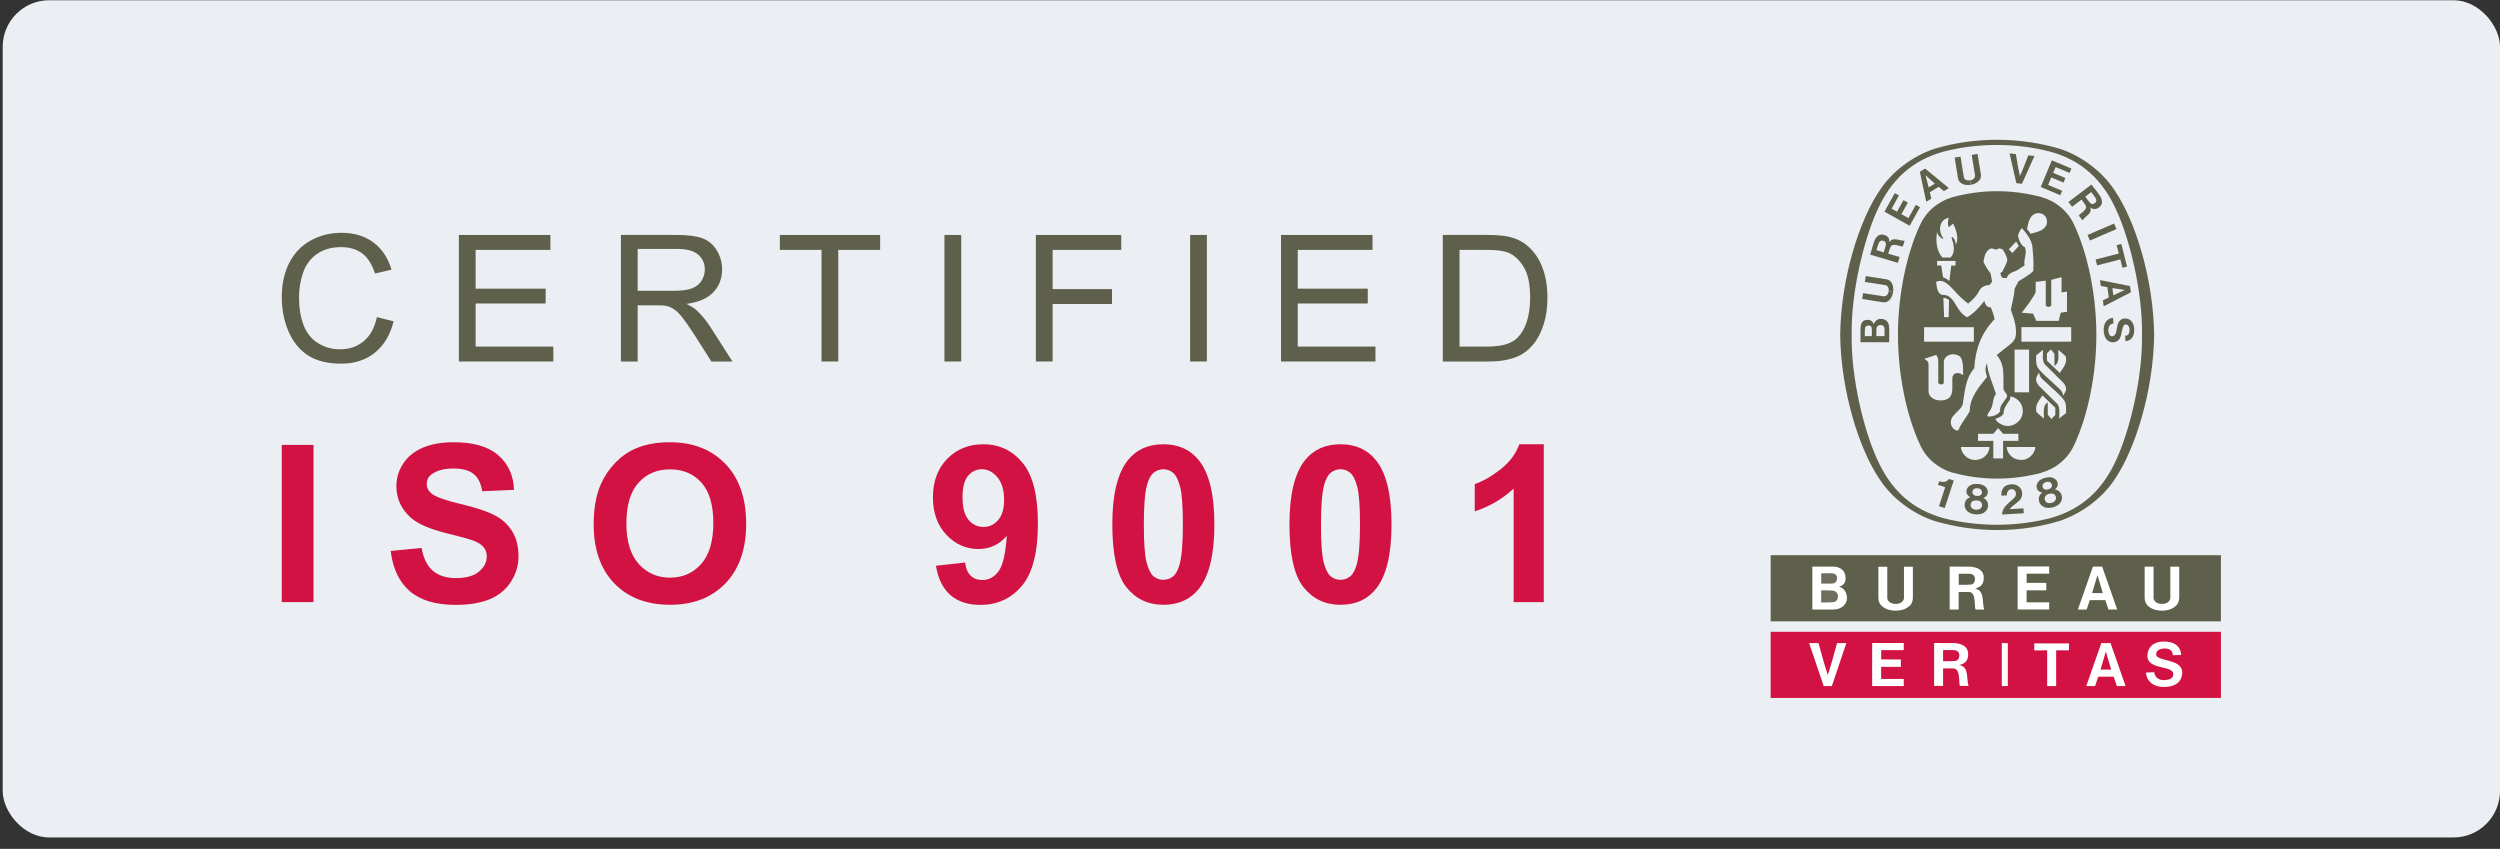 <svg xmlns="http://www.w3.org/2000/svg" width="215" height="73" viewBox="0 0 215 73" fill="none"><rect x="0" y="0" width="215" height="73" fill="#333333" stroke="none"/><rect x="0.232" y="0.021" width="214.768" height="72" rx="4" fill="#EBEEF3"></rect><path d="M124.08 31.089V20.206H127.829C128.675 20.206 129.321 20.258 129.766 20.362C130.39 20.506 130.922 20.765 131.362 21.141C131.936 21.626 132.365 22.248 132.647 23.005C132.934 23.757 133.077 24.618 133.077 25.588C133.077 26.415 132.981 27.147 132.788 27.786C132.595 28.424 132.347 28.954 132.045 29.374C131.743 29.79 131.412 30.119 131.051 30.362C130.694 30.599 130.261 30.78 129.751 30.904C129.247 31.027 128.665 31.089 128.007 31.089H124.08ZM125.52 29.805H127.844C128.561 29.805 129.123 29.738 129.529 29.604C129.939 29.471 130.266 29.283 130.509 29.04C130.85 28.699 131.115 28.241 131.303 27.667C131.496 27.088 131.592 26.387 131.592 25.566C131.592 24.428 131.404 23.554 131.028 22.945C130.657 22.332 130.204 21.921 129.67 21.713C129.284 21.565 128.663 21.49 127.806 21.49H125.52V29.805Z" fill="#5F604B"></path><path d="M110.168 31.089V20.206H118.037V21.49H111.608V24.824H117.628V26.1H111.608V29.805H118.289V31.089H110.168Z" fill="#5F604B"></path><path d="M102.351 31.089V20.206H103.791V31.089H102.351Z" fill="#5F604B"></path><path d="M89.085 31.089V20.206H96.427V21.49H90.525V24.861H95.632V26.145H90.525V31.089H89.085Z" fill="#5F604B"></path><path d="M81.223 31.089V20.206H82.663V31.089H81.223Z" fill="#5F604B"></path><path d="M70.652 31.089V21.49H67.066V20.206H75.692V21.49H72.092V31.089H70.652Z" fill="#5F604B"></path><path d="M53.399 31.089V20.206H58.224C59.194 20.206 59.932 20.305 60.437 20.503C60.941 20.696 61.345 21.04 61.647 21.535C61.949 22.03 62.1 22.577 62.1 23.175C62.1 23.948 61.85 24.598 61.35 25.128C60.85 25.657 60.078 25.994 59.034 26.137C59.415 26.321 59.704 26.501 59.902 26.68C60.323 27.066 60.721 27.548 61.097 28.127L62.99 31.089H61.179L59.739 28.825C59.318 28.172 58.972 27.672 58.7 27.325C58.427 26.979 58.182 26.736 57.965 26.598C57.752 26.459 57.534 26.363 57.311 26.308C57.148 26.274 56.881 26.256 56.51 26.256H54.839V31.089H53.399ZM54.839 25.009H57.935C58.593 25.009 59.108 24.942 59.479 24.809C59.85 24.67 60.132 24.452 60.325 24.155C60.518 23.854 60.615 23.527 60.615 23.175C60.615 22.661 60.427 22.238 60.051 21.906C59.679 21.575 59.09 21.409 58.284 21.409H54.839V25.009Z" fill="#5F604B"></path><path d="M39.465 31.089V20.206H47.334V21.49H40.905V24.824H46.926V26.1H40.905V29.805H47.586V31.089H39.465Z" fill="#5F604B"></path><path d="M32.413 27.273L33.853 27.637C33.551 28.82 33.006 29.723 32.219 30.347C31.438 30.965 30.48 31.275 29.347 31.275C28.174 31.275 27.218 31.037 26.481 30.562C25.749 30.082 25.189 29.389 24.803 28.483C24.422 27.578 24.232 26.605 24.232 25.566C24.232 24.433 24.447 23.445 24.878 22.604C25.313 21.758 25.929 21.117 26.726 20.681C27.528 20.241 28.409 20.02 29.369 20.02C30.458 20.02 31.373 20.298 32.116 20.852C32.858 21.406 33.375 22.186 33.667 23.19L32.249 23.524C31.997 22.733 31.631 22.156 31.151 21.795C30.671 21.433 30.067 21.253 29.339 21.253C28.503 21.253 27.802 21.453 27.238 21.854C26.679 22.255 26.286 22.794 26.058 23.473C25.83 24.146 25.716 24.841 25.716 25.558C25.716 26.484 25.85 27.293 26.117 27.986C26.39 28.674 26.81 29.189 27.379 29.53C27.948 29.872 28.565 30.042 29.228 30.042C30.035 30.042 30.718 29.81 31.277 29.345C31.836 28.879 32.215 28.189 32.413 27.273Z" fill="#5F604B"></path><path d="M132.765 51.781H130.174V42.015C129.227 42.901 128.112 43.555 126.827 43.98V41.628C127.503 41.407 128.238 40.989 129.031 40.374C129.824 39.753 130.368 39.031 130.663 38.207H132.765V51.781Z" fill="#D11242"></path><path d="M115.282 38.207C116.591 38.207 117.615 38.674 118.353 39.609C119.232 40.715 119.671 42.55 119.671 45.114C119.671 47.671 119.229 49.509 118.343 50.628C117.612 51.55 116.591 52.011 115.282 52.011C113.966 52.011 112.906 51.507 112.101 50.499C111.295 49.485 110.893 47.68 110.893 45.086C110.893 42.541 111.335 40.709 112.22 39.59C112.952 38.668 113.972 38.207 115.282 38.207ZM115.282 40.356C114.968 40.356 114.689 40.457 114.443 40.66C114.197 40.857 114.006 41.213 113.871 41.73C113.693 42.4 113.604 43.528 113.604 45.114C113.604 46.7 113.684 47.791 113.843 48.387C114.003 48.977 114.203 49.371 114.443 49.568C114.689 49.764 114.968 49.863 115.282 49.863C115.595 49.863 115.875 49.764 116.121 49.568C116.367 49.365 116.557 49.005 116.693 48.489C116.871 47.825 116.96 46.7 116.96 45.114C116.96 43.528 116.88 42.44 116.72 41.849C116.561 41.253 116.358 40.857 116.112 40.66C115.872 40.457 115.595 40.356 115.282 40.356Z" fill="#D11242"></path><path d="M100.048 38.207C101.358 38.207 102.381 38.674 103.119 39.609C103.998 40.715 104.438 42.55 104.438 45.114C104.438 47.671 103.995 49.509 103.11 50.628C102.378 51.55 101.358 52.011 100.048 52.011C98.733 52.011 97.672 51.507 96.867 50.499C96.062 49.485 95.659 47.68 95.659 45.086C95.659 42.541 96.102 40.709 96.987 39.59C97.719 38.668 98.739 38.207 100.048 38.207ZM100.048 40.356C99.735 40.356 99.455 40.457 99.209 40.66C98.963 40.857 98.773 41.213 98.638 41.73C98.459 42.4 98.37 43.528 98.37 45.114C98.37 46.7 98.45 47.791 98.61 48.387C98.77 48.977 98.97 49.371 99.209 49.568C99.455 49.764 99.735 49.863 100.048 49.863C100.362 49.863 100.642 49.764 100.888 49.568C101.134 49.365 101.324 49.005 101.459 48.489C101.638 47.825 101.727 46.7 101.727 45.114C101.727 43.528 101.647 42.44 101.487 41.849C101.327 41.253 101.124 40.857 100.878 40.66C100.639 40.457 100.362 40.356 100.048 40.356Z" fill="#D11242"></path><path d="M80.49 48.655L82.998 48.378C83.06 48.888 83.22 49.266 83.478 49.512C83.736 49.758 84.077 49.881 84.501 49.881C85.036 49.881 85.491 49.635 85.866 49.143C86.241 48.652 86.481 47.631 86.585 46.082C85.934 46.838 85.119 47.216 84.142 47.216C83.078 47.216 82.159 46.807 81.385 45.99C80.616 45.166 80.232 44.096 80.232 42.781C80.232 41.41 80.638 40.306 81.449 39.47C82.267 38.628 83.306 38.207 84.566 38.207C85.937 38.207 87.062 38.739 87.941 39.802C88.82 40.86 89.26 42.602 89.26 45.031C89.26 47.502 88.802 49.285 87.886 50.379C86.97 51.473 85.777 52.02 84.308 52.02C83.251 52.02 82.396 51.741 81.744 51.181C81.093 50.616 80.675 49.773 80.49 48.655ZM86.355 42.993C86.355 42.157 86.161 41.508 85.774 41.047C85.393 40.586 84.95 40.356 84.446 40.356C83.967 40.356 83.567 40.546 83.247 40.927C82.934 41.302 82.777 41.92 82.777 42.781C82.777 43.654 82.949 44.296 83.293 44.708C83.638 45.114 84.068 45.317 84.585 45.317C85.082 45.317 85.5 45.12 85.839 44.726C86.183 44.333 86.355 43.755 86.355 42.993Z" fill="#D11242"></path><path d="M51.056 45.104C51.056 43.727 51.262 42.572 51.674 41.637C51.981 40.949 52.4 40.331 52.928 39.784C53.463 39.237 54.047 38.831 54.68 38.567C55.522 38.21 56.494 38.032 57.594 38.032C59.586 38.032 61.178 38.65 62.371 39.885C63.569 41.121 64.169 42.839 64.169 45.04C64.169 47.222 63.576 48.931 62.389 50.167C61.203 51.396 59.617 52.011 57.631 52.011C55.621 52.011 54.022 51.399 52.836 50.176C51.65 48.947 51.056 47.256 51.056 45.104ZM53.869 45.012C53.869 46.543 54.222 47.705 54.929 48.498C55.636 49.285 56.534 49.678 57.622 49.678C58.71 49.678 59.601 49.288 60.296 48.507C60.997 47.72 61.347 46.543 61.347 44.975C61.347 43.426 61.006 42.27 60.324 41.508C59.647 40.746 58.747 40.365 57.622 40.365C56.497 40.365 55.59 40.752 54.901 41.527C54.213 42.295 53.869 43.457 53.869 45.012Z" fill="#D11242"></path><path d="M33.6 47.382L36.256 47.124C36.416 48.015 36.739 48.67 37.224 49.088C37.716 49.506 38.377 49.715 39.207 49.715C40.086 49.715 40.747 49.531 41.189 49.162C41.638 48.787 41.863 48.35 41.863 47.852C41.863 47.533 41.767 47.262 41.577 47.041C41.392 46.813 41.066 46.617 40.599 46.451C40.28 46.34 39.551 46.143 38.414 45.861C36.951 45.498 35.924 45.052 35.334 44.523C34.504 43.78 34.089 42.873 34.089 41.803C34.089 41.115 34.283 40.472 34.67 39.876C35.063 39.273 35.626 38.816 36.358 38.502C37.095 38.188 37.983 38.032 39.022 38.032C40.719 38.032 41.995 38.404 42.849 39.148C43.71 39.891 44.162 40.884 44.205 42.126L41.475 42.246C41.358 41.551 41.106 41.053 40.719 40.752C40.338 40.445 39.763 40.291 38.995 40.291C38.202 40.291 37.581 40.454 37.132 40.78C36.843 40.989 36.699 41.268 36.699 41.619C36.699 41.938 36.834 42.212 37.104 42.44C37.449 42.728 38.285 43.03 39.613 43.343C40.94 43.657 41.921 43.983 42.554 44.321C43.194 44.653 43.691 45.111 44.048 45.695C44.411 46.272 44.592 46.989 44.592 47.843C44.592 48.618 44.377 49.343 43.947 50.019C43.516 50.696 42.908 51.2 42.121 51.532C41.334 51.857 40.353 52.02 39.179 52.02C37.47 52.02 36.158 51.627 35.242 50.84C34.326 50.047 33.779 48.894 33.6 47.382Z" fill="#D11242"></path><path d="M24.232 51.781V38.262H26.961V51.781H24.232Z" fill="#D11242"></path><g clip-path="url(#clip0_3254_7288)"><path d="M181.85 16.359C180.791 14.751 179.075 13.463 177.225 12.818C175.502 12.301 173.645 12.021 171.756 12.021C169.868 12.021 168.005 12.295 166.288 12.818C164.438 13.463 162.722 14.751 161.663 16.359C159.914 18.918 158.326 23.869 158.255 28.795V28.807C158.326 33.733 159.914 38.684 161.663 41.243C162.722 42.851 164.438 44.14 166.288 44.778C168.011 45.294 169.83 45.582 171.718 45.582H171.795C173.683 45.582 175.464 45.307 177.186 44.784C179.037 44.14 180.791 42.851 181.85 41.243C183.599 38.684 185.187 33.733 185.257 28.807V28.795C185.187 23.863 183.599 18.918 181.85 16.359ZM182.054 39.418C180.849 42.155 179.005 43.827 176.293 44.567C174.832 44.937 173.307 45.129 171.731 45.129C170.155 45.129 168.617 44.937 167.163 44.567C164.451 43.827 162.607 42.162 161.401 39.418C160.31 37.019 159.181 32.514 159.244 28.801C159.181 25.088 160.316 20.583 161.401 18.184C162.607 15.447 164.451 13.775 167.163 13.035C168.624 12.659 170.161 12.467 171.731 12.467C173.301 12.467 174.838 12.659 176.293 13.035C179.005 13.775 180.849 15.44 182.054 18.184C183.146 20.583 184.275 25.088 184.211 28.801C184.275 32.514 183.139 37.019 182.054 39.418Z" fill="#5F604B"></path><path d="M172.183 44.255C172.171 43.579 172.834 43.234 173.255 42.781C173.37 42.673 173.409 42.456 173.332 42.277C173.281 42.162 173.211 42.111 173.115 42.086C172.968 42.054 172.841 42.073 172.751 42.156C172.624 42.277 172.585 42.437 172.592 42.602L172.126 42.628C172.088 42.373 172.152 42.117 172.311 41.926C172.528 41.69 172.853 41.626 173.172 41.652C173.428 41.696 173.721 41.849 173.83 42.111C173.964 42.398 173.919 42.768 173.702 43.011C173.428 43.304 173.07 43.464 172.841 43.789L174.015 43.719C174.027 43.866 174.034 44.006 174.04 44.14L172.19 44.249" fill="#5F604B"></path><path d="M168.017 41.32V41.346L167.245 43.694L166.754 43.534L167.277 41.926V41.901C167.092 41.83 166.856 41.767 166.665 41.696L166.767 41.39C167.016 41.454 167.271 41.499 167.481 41.32C167.558 41.256 167.571 41.243 167.615 41.192L168.011 41.32" fill="#5F604B"></path><path d="M177.307 42.622C177.243 42.392 177.116 42.207 176.86 42.13L176.714 42.098C176.867 41.99 177.007 41.773 176.956 41.562C176.924 41.32 176.746 41.167 176.529 41.084C176.337 41.026 176.114 41.033 175.897 41.09C175.68 41.141 175.482 41.237 175.335 41.377C175.182 41.556 175.099 41.773 175.176 42.003C175.227 42.213 175.457 42.341 175.642 42.366L175.527 42.462C175.335 42.647 175.304 42.87 175.361 43.107C175.418 43.368 175.629 43.566 175.878 43.642C176.069 43.694 176.299 43.687 176.522 43.636C176.746 43.579 176.95 43.477 177.096 43.343C177.288 43.158 177.377 42.883 177.307 42.628M175.693 41.958C175.635 41.856 175.635 41.684 175.737 41.582C175.795 41.518 175.884 41.473 175.98 41.448C176.076 41.422 176.171 41.422 176.254 41.448C176.395 41.492 176.471 41.639 176.471 41.76C176.471 41.85 176.426 41.92 176.369 41.977C176.305 42.028 176.222 42.066 176.133 42.092C176.044 42.118 175.954 42.118 175.878 42.098C175.801 42.073 175.731 42.028 175.686 41.952L175.693 41.958ZM176.72 43.087C176.656 43.158 176.548 43.215 176.426 43.247C176.305 43.279 176.184 43.279 176.095 43.247C175.973 43.202 175.891 43.107 175.859 42.998C175.814 42.839 175.859 42.666 175.993 42.571C176.05 42.526 176.139 42.488 176.229 42.462C176.324 42.443 176.42 42.437 176.49 42.443C176.656 42.462 176.777 42.59 176.809 42.756C176.835 42.864 176.809 42.985 176.72 43.081V43.087Z" fill="#5F604B"></path><path d="M170.971 43.502C170.984 43.266 170.914 43.049 170.69 42.902L170.556 42.825C170.735 42.768 170.933 42.602 170.946 42.385C170.984 42.143 170.863 41.945 170.678 41.798C170.512 41.683 170.295 41.626 170.071 41.62C169.855 41.6 169.631 41.632 169.453 41.728C169.255 41.849 169.108 42.034 169.114 42.277C169.102 42.494 169.28 42.685 169.453 42.762L169.312 42.819C169.07 42.94 168.98 43.145 168.961 43.381C168.942 43.648 169.076 43.904 169.299 44.05C169.465 44.153 169.689 44.223 169.918 44.236C170.148 44.248 170.378 44.21 170.556 44.127C170.792 44.006 170.958 43.77 170.971 43.508M169.631 42.385C169.606 42.27 169.657 42.105 169.784 42.041C169.861 41.996 169.963 41.977 170.059 41.99C170.154 41.99 170.25 42.022 170.32 42.079C170.442 42.156 170.473 42.328 170.435 42.436C170.41 42.526 170.346 42.577 170.276 42.615C170.199 42.647 170.11 42.66 170.02 42.653C169.931 42.653 169.842 42.628 169.772 42.583C169.701 42.538 169.65 42.474 169.631 42.385ZM170.276 43.77C170.193 43.821 170.071 43.84 169.944 43.834C169.823 43.834 169.701 43.789 169.625 43.731C169.523 43.655 169.472 43.54 169.472 43.425C169.472 43.259 169.567 43.113 169.733 43.062C169.804 43.042 169.893 43.03 169.989 43.03C170.084 43.03 170.174 43.062 170.244 43.087C170.397 43.157 170.473 43.317 170.454 43.483C170.442 43.591 170.378 43.7 170.269 43.77H170.276Z" fill="#5F604B"></path><path d="M182.016 19.697L179.732 20.686L179.527 20.207L181.812 19.225L182.016 19.697Z" fill="#5F604B"></path><path d="M173.408 15.753L172.821 13.195L173.363 13.252C173.472 13.884 173.587 14.605 173.714 15.134C173.95 14.637 174.199 13.954 174.435 13.361L174.965 13.412L173.887 15.804L173.414 15.753" fill="#5F604B"></path><path d="M163.697 17.215L163.142 18.21L162.676 17.948L163.308 16.806L162.951 16.608L162.064 18.203L164.233 19.416L165.12 17.821L164.763 17.616L164.125 18.759L163.519 18.42L164.074 17.425L163.697 17.215Z" fill="#5F604B"></path><path d="M162.383 27.781C162.262 27.513 161.981 27.411 161.681 27.423C161.432 27.449 161.241 27.621 161.133 27.883C161.094 27.73 160.954 27.538 160.718 27.513C160.469 27.481 160.233 27.551 160.112 27.762C159.946 27.972 160.022 28.897 160.003 29.427H162.472V29.242C162.46 28.259 162.517 28.144 162.39 27.781M160.986 28.91H160.373C160.392 28.342 160.297 28.036 160.648 27.998C160.852 27.985 160.909 28.03 160.954 28.151C160.992 28.278 160.979 28.412 160.979 28.91H160.986ZM162.058 28.91H161.369C161.381 28.355 161.292 28.036 161.624 27.966C161.739 27.934 161.879 27.947 161.968 28.036C162.109 28.17 162.064 28.4 162.07 28.91H162.058Z" fill="#5F604B"></path><path d="M182.034 21.081L182.43 20.979L182.928 22.925L182.532 23.027L182.347 22.306L180.35 22.823L180.222 22.319L182.219 21.802L182.034 21.081Z" fill="#5F604B"></path><path d="M169.485 15.894C169.211 15.938 168.923 15.913 168.694 15.773C168.496 15.658 168.426 15.511 168.387 15.326L168.1 13.552L168.604 13.469L168.892 15.243C168.917 15.39 169.051 15.479 169.185 15.505C169.262 15.524 169.338 15.524 169.421 15.505" fill="#5F604B"></path><path d="M169.491 15.893C169.765 15.849 170.027 15.734 170.206 15.53C170.359 15.358 170.378 15.198 170.359 15.013L170.072 13.239L169.568 13.322L169.855 15.096C169.874 15.23 169.778 15.37 169.657 15.434C169.593 15.479 169.517 15.498 169.434 15.511" fill="#5F604B"></path><path d="M183.183 24.603L180.599 24.086L180.669 24.59L181.231 24.693L181.358 25.579L180.848 25.835L180.918 26.339L183.26 25.133L183.183 24.603ZM181.748 25.388L181.665 24.776L182.737 24.935L181.754 25.388H181.748Z" fill="#5F604B"></path><path d="M182.807 28.872H182.852L182.909 28.846L182.947 28.833C183.113 28.744 183.151 28.527 183.139 28.348C183.139 28.17 183.075 27.985 182.909 27.921C182.82 27.895 182.711 27.889 182.654 27.978C182.373 28.393 182.571 29.274 181.843 29.427C181.531 29.478 181.25 29.344 181.091 29.089C180.867 28.687 180.848 28.061 181.103 27.672C181.256 27.468 181.467 27.347 181.722 27.34L181.754 27.819C181.601 27.838 181.448 27.921 181.378 28.074C181.276 28.323 181.301 28.718 181.48 28.865C181.55 28.942 181.703 28.929 181.786 28.884C182.073 28.68 182.016 28.163 182.156 27.819C182.207 27.672 182.341 27.525 182.475 27.449C182.73 27.34 183.056 27.379 183.26 27.583C183.592 27.895 183.604 28.508 183.451 28.878C183.362 29.133 183.088 29.325 182.794 29.344L182.762 28.865H182.801" fill="#5F604B"></path><path d="M162.804 25.126C162.759 25.401 162.651 25.662 162.447 25.841C162.275 25.994 162.115 26.013 161.93 25.994L160.15 25.713L160.226 25.209L162 25.484C162.147 25.503 162.275 25.407 162.345 25.286C162.383 25.222 162.409 25.139 162.421 25.062" fill="#5F604B"></path><path d="M162.804 25.12C162.849 24.846 162.823 24.558 162.683 24.329C162.568 24.131 162.421 24.061 162.236 24.022L160.456 23.742L160.38 24.246L162.16 24.526C162.294 24.552 162.396 24.686 162.421 24.82C162.441 24.897 162.441 24.98 162.421 25.056" fill="#5F604B"></path><path d="M165.56 14.497L165.107 14.771L165.656 17.349L166.09 17.087L165.962 16.532L166.728 16.066L167.168 16.436L167.602 16.175L165.567 14.503M165.866 16.111L165.592 15.064L166.396 15.792L165.866 16.117V16.111Z" fill="#5F604B"></path><path d="M177.62 15.307L176.574 14.866L176.784 14.369L177.984 14.873L178.143 14.496L176.459 13.788L175.502 16.085L177.186 16.787L177.346 16.41L176.14 15.906L176.408 15.262L177.461 15.702L177.62 15.307Z" fill="#5F604B"></path><path d="M162.491 20.813C162.491 20.641 162.478 20.5 162.338 20.366C162.198 20.226 161.981 20.162 161.77 20.175C161.215 20.258 161.145 20.896 160.839 21.898L163.219 22.606L163.365 22.108L162.427 21.828L162.389 21.815C162.453 21.585 162.542 21.298 162.593 21.234C162.766 20.838 163.397 21.228 163.646 21.189L163.793 20.698C163.365 20.724 162.797 20.341 162.498 20.813M162 21.7L161.375 21.515C161.509 21.087 161.572 20.66 161.872 20.692C161.993 20.711 162.076 20.743 162.147 20.832C162.261 20.979 162.115 21.298 162 21.706V21.7Z" fill="#5F604B"></path><path d="M179.859 15.869L177.888 17.375L178.2 17.783L178.979 17.189L179.011 17.164C179.157 17.349 179.336 17.598 179.362 17.668C179.579 18.038 178.896 18.319 178.781 18.542L179.094 18.95C179.323 18.593 179.968 18.357 179.764 17.834C179.904 17.936 180.025 18.006 180.217 17.974C180.408 17.949 180.593 17.808 180.701 17.63C180.957 17.132 180.491 16.698 179.853 15.862M180.223 17.406C180.14 17.489 180.063 17.54 179.949 17.547C179.764 17.553 179.598 17.247 179.33 16.915L179.846 16.52C180.114 16.877 180.421 17.183 180.223 17.406Z" fill="#5F604B"></path><path d="M191 47.745H152.277V53.436H191V47.745Z" fill="#5F604B"></path><path d="M191 54.336H152.277V60.027H191V54.336Z" fill="#D11242"></path><path d="M163.034 51.936C163.155 51.936 163.276 51.923 163.379 51.878C163.57 51.808 163.742 51.623 163.742 51.425V48.739H164.508V51.425C164.495 51.7 164.431 51.936 164.163 52.153C163.857 52.414 163.449 52.517 163.028 52.517H163.015C162.6 52.517 162.185 52.414 161.886 52.153C161.624 51.936 161.554 51.706 161.541 51.425V48.739H162.307V51.425C162.319 51.649 162.485 51.808 162.677 51.878C162.785 51.923 162.906 51.942 163.028 51.936" fill="white"></path><path d="M175.98 50.13L174.289 50.124V49.333H176.229V48.714H173.517V52.414H176.229V51.802H174.283L174.289 50.768H175.98V50.13Z" fill="white"></path><path d="M185.94 51.936C186.061 51.936 186.182 51.923 186.284 51.879C186.476 51.808 186.648 51.623 186.648 51.425V48.733H187.413V51.425C187.401 51.7 187.331 51.936 187.069 52.153C186.763 52.414 186.354 52.517 185.933 52.517H185.92C185.506 52.517 185.091 52.414 184.785 52.153C184.523 51.936 184.453 51.7 184.44 51.425V48.733H185.206V51.425C185.212 51.649 185.384 51.808 185.576 51.879C185.684 51.923 185.806 51.942 185.927 51.936" fill="white"></path><path d="M155.862 48.727C156.602 48.727 157.036 48.727 157.649 48.727C158.216 48.727 158.669 49.033 158.714 49.601C158.752 49.997 158.631 50.335 158.159 50.45C158.574 50.565 158.835 50.947 158.842 51.432C158.842 51.853 158.516 52.421 157.61 52.421H155.862V48.727Z" fill="white"></path><path d="M156.628 50.769C156.903 50.769 157.241 50.769 157.604 50.788C157.892 50.807 158.064 51.049 158.064 51.285C158.064 51.521 157.936 51.751 157.675 51.783C157.413 51.815 157.387 51.802 156.622 51.815V50.781" fill="#6E6D5E"></path><path d="M156.628 49.301H157.521C157.763 49.301 157.987 49.428 157.987 49.709C157.987 50.009 157.821 50.188 157.553 50.188H156.628V49.294" fill="#6E6D5E"></path><path d="M180.791 48.727H179.993L178.698 52.421H179.451L179.719 51.611H181.059L181.326 52.421H182.079L180.784 48.727M179.923 51.005L180.382 49.461L180.842 51.005H179.916H179.923Z" fill="white"></path><path d="M169.854 50.622C170.237 50.501 170.639 50.335 170.601 49.614C170.563 48.989 169.995 48.765 169.421 48.733C168.783 48.733 168.381 48.733 167.672 48.727V52.421H168.444V50.916C168.795 50.916 169.019 50.896 169.376 50.916C170.008 50.954 169.752 52.421 169.925 52.421H170.652C170.416 51.841 170.741 50.807 169.861 50.622M169.484 50.271C169.267 50.29 169.159 50.297 168.451 50.297V49.346C168.814 49.352 169.21 49.327 169.427 49.346C169.644 49.365 169.848 49.512 169.848 49.786C169.848 50.061 169.708 50.258 169.484 50.278V50.271Z" fill="white"></path><path d="M156.839 58.999L155.582 55.305H156.392C156.647 56.224 156.922 57.27 157.19 58.042C157.458 57.27 157.732 56.224 157.987 55.305H158.785L157.541 58.999H156.832" fill="white"></path><path d="M163.475 56.715L161.784 56.709V55.911H163.724V55.299H161.006V58.999H163.724V58.387H161.778V57.347L163.475 57.353V56.715Z" fill="white"></path><path d="M172.414 58.999V55.305" stroke="white" stroke-width="0.515" stroke-miterlimit="10"></path><path d="M174.946 55.937V55.331H177.932V55.93H176.829V58.999H176.056V55.93L174.946 55.937Z" fill="white"></path><path d="M181.505 55.305H180.714L179.419 58.999H180.178L180.446 58.196H181.779L182.047 58.999H182.8L181.505 55.305ZM180.644 57.583L181.103 56.032L181.563 57.583H180.637H180.644Z" fill="white"></path><path d="M168.515 57.194C168.898 57.073 169.3 56.907 169.261 56.186C169.223 55.567 168.655 55.337 168.081 55.305C167.443 55.305 167.041 55.305 166.333 55.299V58.993H167.105V57.487C167.456 57.487 167.673 57.468 168.03 57.487C168.662 57.526 168.406 58.993 168.579 58.993H169.306C169.07 58.413 169.395 57.379 168.515 57.194ZM168.138 56.843C167.921 56.862 167.807 56.868 167.105 56.862V55.911C167.468 55.911 167.864 55.892 168.081 55.911C168.298 55.931 168.502 56.077 168.502 56.352C168.502 56.62 168.362 56.824 168.138 56.843Z" fill="white"></path><path d="M184.561 57.844C184.561 58.38 184.995 59.082 186.118 59.082C187.024 59.082 187.669 58.661 187.669 57.838C187.669 56.594 185.429 56.932 185.429 56.268C185.429 56.013 185.64 55.771 186.182 55.771C186.68 55.771 186.865 56.045 186.865 56.351L187.579 56.326C187.579 56.09 187.458 55.171 186.105 55.171C185.129 55.171 184.676 55.739 184.676 56.402C184.676 57.647 186.903 57.187 186.903 57.972C186.903 58.406 186.456 58.489 186.061 58.489C185.544 58.489 185.27 58.106 185.27 57.812L184.561 57.838" fill="white"></path><path d="M178.398 19.377C177.875 18.184 176.828 17.31 175.559 16.946C174.366 16.627 173.07 16.442 171.775 16.442H171.737C170.442 16.442 169.146 16.627 167.953 16.946C166.684 17.31 165.637 18.184 165.114 19.377C163.972 21.821 163.225 25.343 163.225 28.801C163.225 32.259 163.972 35.781 165.114 38.225C165.637 39.418 166.684 40.298 167.953 40.656C169.146 40.975 170.442 41.16 171.737 41.16H171.775C173.07 41.16 174.366 40.981 175.559 40.656C176.828 40.292 177.875 39.418 178.398 38.225C179.54 35.781 180.287 32.259 180.287 28.801C180.287 25.343 179.534 21.821 178.398 19.377ZM176.203 26.389C176.235 26.389 176.407 26.357 176.407 26.249V24.067C176.707 23.996 177.013 23.894 177.294 23.837V25.151C177.466 25.132 177.549 25.107 177.76 25.075V26.81L177.218 26.893L177.052 27.595H175.125L174.838 26.97C174.372 26.925 174.334 26.925 173.868 26.893C174.308 26.325 174.761 25.757 175.067 25.132V24.245L175.935 24.137V26.242C175.935 26.319 176.044 26.389 176.152 26.389H176.197H176.203ZM175.074 18.356C175.291 18.299 175.584 18.324 175.769 18.484C176.012 18.662 176.082 18.962 176.024 19.243C175.852 19.849 175.176 19.957 174.627 20.104L174.327 19.696C174.436 19.173 174.5 18.573 175.074 18.356ZM173.389 20.774L173.613 21.157L173.064 21.757C172.917 21.616 172.904 21.597 172.758 21.444C173.038 21.151 173.07 21.119 173.396 20.768L173.389 20.774ZM166.569 19.951C166.664 20.238 166.849 20.442 167.137 20.576C167.105 20.423 166.971 20.283 166.926 20.123C166.805 19.811 166.811 19.364 167.015 19.09C167.162 18.873 167.366 18.784 167.596 18.713C167.513 18.968 167.481 19.281 167.596 19.543C167.743 19.428 167.755 19.422 167.87 19.307C167.915 19.268 167.934 19.249 167.972 19.224C168.183 19.677 168.425 20.296 168.285 20.825L168.196 21.055C168.164 20.685 168.1 20.506 167.851 20.366C167.819 20.583 167.96 20.736 167.992 21.023C168.094 21.463 168.011 21.891 167.743 22.146H167.047C166.518 21.578 166.473 20.717 166.581 19.945L166.569 19.951ZM168.177 22.439V22.835H167.806L167.647 24.169C167.487 24.022 167.302 23.92 167.105 23.856C167.009 23.288 167.003 23.25 166.952 22.835H166.594V22.439C167.219 22.439 167.564 22.439 168.183 22.439H168.177ZM165.471 28.137H169.753V29.381H165.471V28.137ZM167.13 25.642C167.309 25.591 167.481 25.706 167.621 25.808C167.596 26.529 167.596 26.523 167.583 27.276H167.188V27.155C167.168 26.58 167.149 26.204 167.13 25.636V25.642ZM166.862 34.435C166.779 34.435 166.639 34.422 166.556 34.396C166.371 34.352 166.109 34.25 165.956 34.001L165.924 33.943L165.899 33.867L165.867 33.784L165.854 33.663V31.334C165.835 31.04 165.726 31.034 165.484 30.862L165.573 30.83L166.511 30.523C166.645 30.67 166.677 30.855 166.69 31.053V32.871C166.69 32.986 166.786 33.056 166.926 33.063C167.086 33.063 167.156 33.005 167.168 32.878C167.181 32.061 167.156 31.838 167.168 31.091C167.188 30.843 167.411 30.594 167.621 30.536C167.883 30.415 168.196 30.46 168.432 30.575C168.853 30.772 168.827 31.595 168.827 32.259C168.661 32.151 168.636 32.138 168.47 32.093C168.323 32.061 168.17 32.093 168.055 32.176C167.921 32.297 167.902 32.425 167.902 32.635C167.889 33.407 167.979 33.937 167.59 34.243C167.341 34.416 167.111 34.435 166.869 34.435H166.862ZM168.113 36.955C167.909 36.821 167.858 36.687 167.787 36.502C167.615 35.711 168.566 35.43 168.795 34.773C168.974 33.675 169.025 32.521 169.791 31.666C169.867 30.051 170.391 28.628 171.533 27.454C171.482 27.091 171.328 26.778 171.22 26.44C171.067 26.434 170.971 26.408 170.831 26.287C170.735 26.146 170.69 26.044 170.665 25.872C170.269 26.37 169.772 26.925 169.229 27.257C169.127 27.314 169 27.193 168.821 27.027C168.151 26.497 168.043 25.304 167.022 25.362C166.562 25.209 166.581 24.666 166.505 24.252C166.677 24.13 166.958 24.137 167.162 24.213C167.8 24.551 168.221 25.266 168.821 25.745C168.98 25.872 169.127 26.044 169.274 26.102C169.67 25.764 169.982 25.47 170.25 24.947C170.435 24.654 170.741 24.52 171.08 24.52L171.322 24.232L171.194 23.524C170.946 23.205 170.741 22.873 170.576 22.516C170.659 22.108 170.716 21.636 171.131 21.406C171.399 21.24 171.622 21.623 171.839 21.38C171.998 21.348 172.139 21.393 172.254 21.482C172.42 21.776 172.617 22.063 172.63 22.401C172.528 22.727 172.375 23.033 172.215 23.339C172.177 23.409 172.088 23.428 172.024 23.48C172.062 23.62 172.094 23.773 172.19 23.881C172.311 23.907 172.426 23.926 172.579 23.901C172.7 23.543 173.083 23.377 173.409 23.282L174.117 22.822C174.002 22.286 174.346 21.814 174.155 21.272C173.753 21.081 173.632 20.621 173.542 20.264C173.606 20.041 173.715 19.804 173.881 19.613L173.906 19.639C174.295 20.091 174.653 20.551 174.774 21.112C174.844 21.827 174.914 22.561 174.863 23.307C174.48 23.69 174.021 23.913 173.581 24.201L173.262 24.819C173.223 25.457 173.038 26.032 172.936 26.651C173.211 27.397 173.536 28.392 173.3 29.088C173.115 29.503 172.726 29.726 172.439 29.956L171.711 30.536C172.439 31.34 172.266 32.253 172.298 33.414C172.292 33.695 172.796 33.931 172.528 34.25C172.305 34.607 171.954 34.901 172.011 35.373C171.788 35.749 171.252 35.826 171.003 35.826C170.952 35.826 170.907 35.787 170.907 35.736C170.958 35.545 171.112 35.392 171.194 35.207C171.456 34.811 171.335 34.262 171.654 33.886C171.392 33.018 170.99 32.221 170.882 31.296V31.238C170.659 31.659 170.773 32.08 170.888 32.412C170.174 33.318 169.395 34.179 169.395 35.373C169.089 35.915 168.655 36.413 168.425 36.987C168.349 37.083 168.208 37 168.119 36.949L168.113 36.955ZM172.86 34.097C173.281 34.116 173.702 34.46 173.868 34.856C174.034 35.251 173.97 35.775 173.715 36.106C173.389 36.496 172.943 36.706 172.426 36.61C172.101 36.534 171.775 36.336 171.59 36.03C171.858 35.941 172.241 35.787 172.317 35.526C172.298 35.124 172.573 34.792 172.783 34.473C172.885 34.333 172.904 34.25 172.873 34.097H172.86ZM173.255 33.733V30.064C173.785 30.058 173.951 30.07 174.5 30.064V33.739H173.255V33.733ZM170.588 39.335C170.25 39.584 169.682 39.635 169.306 39.424C169.089 39.322 168.898 39.112 168.776 38.907C168.687 38.71 168.649 38.639 168.642 38.442C169.536 38.442 170.142 38.442 171.092 38.442C171.092 38.78 170.895 39.112 170.588 39.335ZM172.266 39.424H171.424V37.912H170.11V37.306H171.424L171.839 36.815C172.043 37.051 172.056 37.063 172.266 37.306H173.581V37.912H172.266V39.424ZM174.902 38.907C174.78 39.112 174.589 39.322 174.372 39.424C173.996 39.635 173.434 39.577 173.089 39.335C172.783 39.112 172.592 38.78 172.585 38.442C173.536 38.442 174.136 38.442 175.036 38.442C175.023 38.646 174.991 38.716 174.902 38.907ZM176.752 35.685C176.618 35.832 176.573 35.883 176.42 36.036L176.107 35.66V34.613C175.667 34.83 175.776 35.456 175.776 35.998C175.514 35.787 175.386 35.666 175.131 35.43C174.991 34.805 175.367 34.447 175.648 34.007L176.758 35.066V35.685H176.752ZM175.846 31.327C176.407 31.889 176.918 32.393 177.422 32.891C177.613 33.095 177.76 33.382 177.639 33.656C177.581 33.784 177.498 33.931 177.415 34.045C177.415 33.784 177.301 33.631 177.154 33.484C176.465 32.808 175.278 31.863 175.182 31.468C175.08 31.2 175.112 30.874 175.106 30.562C175.303 30.409 175.469 30.268 175.705 30.083C175.686 30.562 175.623 31.047 175.852 31.327H175.846ZM177.69 35.513C177.492 35.666 177.326 35.806 177.084 35.992C177.103 35.513 177.167 35.035 176.937 34.747C176.375 34.186 175.865 33.682 175.361 33.191C175.176 32.986 175.023 32.693 175.144 32.425C175.201 32.297 175.284 32.151 175.374 32.029C175.374 32.291 175.489 32.444 175.635 32.591C176.324 33.267 177.511 34.211 177.607 34.607C177.709 34.875 177.677 35.2 177.683 35.513H177.69ZM177.147 32.074L176.037 31.015V30.396C176.171 30.249 176.216 30.198 176.369 30.045L176.682 30.421V31.468C177.122 31.251 177.013 30.626 177.013 30.083C177.275 30.3 177.409 30.421 177.658 30.651C177.798 31.276 177.422 31.634 177.141 32.074H177.147ZM178.124 29.381H173.842V28.131H178.124V29.381Z" fill="#5F604B"></path></g><defs><clipPath id="clip0_3254_7288"><rect width="38.723" height="48" fill="white" transform="translate(152.277 12.021)"></rect></clipPath></defs></svg>